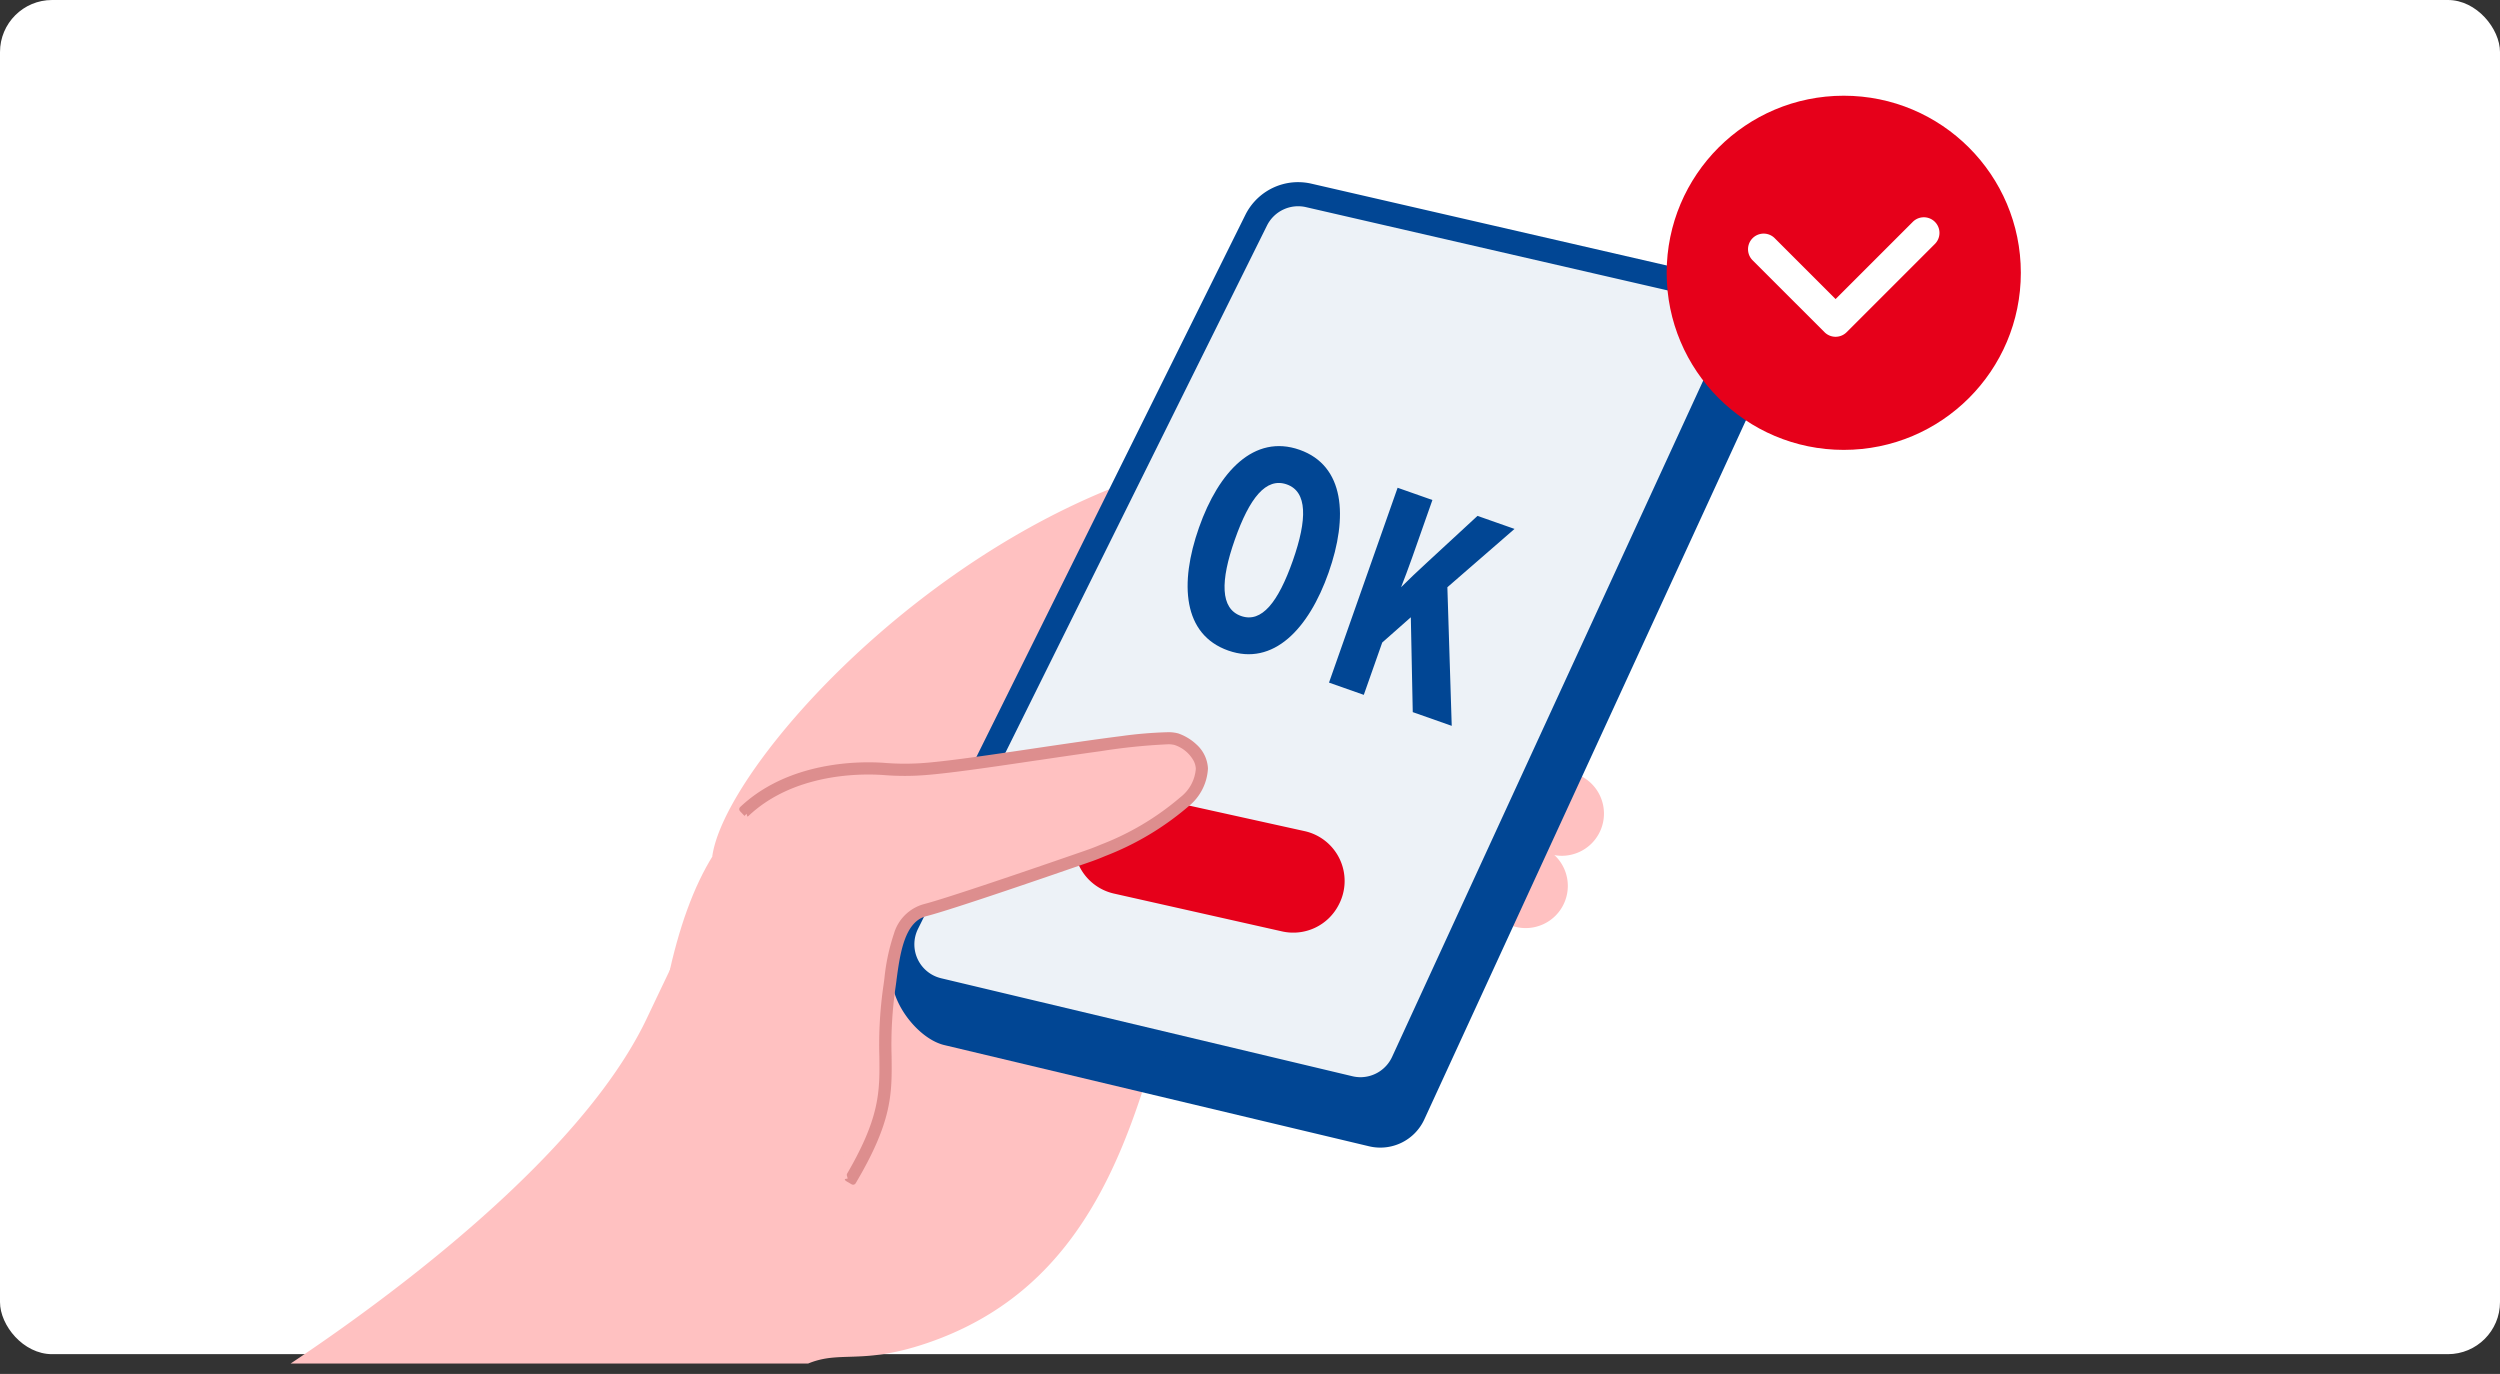 <svg xmlns="http://www.w3.org/2000/svg" xmlns:xlink="http://www.w3.org/1999/xlink" width="240" height="131.899" viewBox="0 0 240 131.899">
  <rect x="0" y="0" width="240" height="131.899" fill="#333333" stroke="none"/>
  <defs>
    <clipPath id="clip-path">
      <rect id="長方形_382" data-name="長方形 382" width="151.586" height="130.899" fill="none"/>
    </clipPath>
    <clipPath id="clip-path-2">
      <rect id="長方形_383" data-name="長方形 383" width="151.586" height="131.899" fill="none"/>
    </clipPath>
  </defs>
  <g id="img_point_01" transform="translate(-440 -1282)">
    <rect id="長方形_486" data-name="長方形 486" width="240" height="130" rx="5" transform="translate(440 1282)" fill="#fff"/>
    <g id="グループ_1647" data-name="グループ 1647" transform="translate(457.996 1282)">
      <g id="グループ_1202" data-name="グループ 1202">
        <g id="グループ_1201" data-name="グループ 1201" clip-path="url(#clip-path)">
          <path id="パス_879" data-name="パス 879" d="M219.411,106.122c.445,1.68-1.764,3.724-4.935,4.564s-6.1.16-6.548-1.52,1.763-3.724,4.935-4.564,6.1-.16,6.548,1.52" transform="translate(-87.647 -43.952)" fill="#ffc1c1"/>
          <path id="パス_880" data-name="パス 880" d="M209.686,110.888a2.891,2.891,0,0,1-2.263-1.866,3,3,0,0,1,1.2-2.891,9.462,9.462,0,0,1,3.949-2.037c3.381-.9,6.416-.136,6.911,1.732s-1.766,4.032-5.146,4.928a9.453,9.453,0,0,1-4.439.187c-.072-.016-.141-.034-.209-.053m7.383-6.348a8.728,8.728,0,0,0-4.347.128,8.858,8.858,0,0,0-3.7,1.9,2.454,2.454,0,0,0-1.026,2.3c.187.7.906,1.227,2.032,1.492a8.86,8.86,0,0,0,4.153-.183c2.957-.784,5.119-2.708,4.724-4.2a2.351,2.351,0,0,0-1.838-1.438" transform="translate(-87.429 -43.732)" fill="#ffc1c1"/>
          <path id="パス_881" data-name="パス 881" d="M215.467,116.758c.445,1.68-1.764,3.724-4.935,4.564s-6.1.16-6.548-1.52,1.763-3.724,4.935-4.564,6.1-.16,6.548,1.52" transform="translate(-85.984 -48.437)" fill="#ffc1c1"/>
          <path id="パス_882" data-name="パス 882" d="M212.06,125.411c.445,1.68-1.764,3.724-4.936,4.564s-6.1.16-6.548-1.52,1.763-3.724,4.935-4.564,6.1-.16,6.549,1.52" transform="translate(-84.547 -52.085)" fill="#ffc1c1"/>
          <line id="線_148" data-name="線 148" x1="4.249" y2="0.785" transform="translate(123.144 66.721)" fill="#efd9bd"/>
          <path id="パス_883" data-name="パス 883" d="M212.625,116.217a.3.3,0,0,1,.024-.578l4.249-.785a.3.3,0,1,1,.108.584l-4.249.785a.287.287,0,0,1-.131-.005" transform="translate(-89.559 -48.425)" fill="#dd8e8e"/>
          <path id="パス_884" data-name="パス 884" d="M212.491,116.306a.58.58,0,0,1-.153-.021.586.586,0,0,1-.329-.9.582.582,0,0,1,.377-.244l4.249-.785a.586.586,0,1,1,.212,1.152l-4.249.785A.574.574,0,0,1,212.491,116.306Zm4.25-1.379-4.25.786a.006.006,0,0,0-.005,0,.008.008,0,0,0,0,.006s.006.005.006.005h0l4.251-.786a.007.007,0,0,0,.006,0,.007.007,0,0,0,0-.006S216.743,114.927,216.741,114.927Z" transform="translate(-89.348 -48.214)" fill="#dd8e8e"/>
          <line id="線_149" data-name="線 149" x1="4.249" y2="0.785" transform="translate(122.32 72.036)" fill="#efd9bd"/>
          <path id="パス_885" data-name="パス 885" d="M211.2,125.407a.3.3,0,0,1,.024-.578l4.249-.785a.3.3,0,1,1,.108.584l-4.249.785a.287.287,0,0,1-.131-.005" transform="translate(-88.958 -52.299)" fill="#dd8e8e"/>
          <path id="パス_886" data-name="パス 886" d="M211.066,125.5a.58.58,0,0,1-.153-.021.586.586,0,0,1,.048-1.142l4.249-.785a.586.586,0,0,1,.683.469.587.587,0,0,1-.471.683l-4.249.785A.574.574,0,0,1,211.066,125.5Zm4.251-1.379-4.251.786a.008.008,0,0,0-.006.009s.006.005.006.005h0l4.251-.786a.008.008,0,0,0,.007-.01S215.318,124.117,215.316,124.117Z" transform="translate(-88.747 -52.089)" fill="#dd8e8e"/>
          <path id="パス_887" data-name="パス 887" d="M87.327,145.267c3.213-9.592.346-10.368-.219-18.828a12.559,12.559,0,0,1,1.782-8.005c1.654-2.44,5.6-3.14,8.3-3.969a24.94,24.94,0,0,1,5.079-1.114c3.983-.354,7.928.651,11.917.025,3.452-.541,3.877-2.22.917-4.28-8.688-6.044-15.606-4.226-15.606-4.226s-4.479.633-15.42.132-13.951,6.068-22.514,24.057-39.325,36.4-39.325,36.4l53.018-2.3c4.351-2.932,5.859-.434,13.285-2.977,30.986-10.615,16.771-57.528,43.451-65.666,11.944-3.643,12.738-15.552,12.738-15.552-34.879-18.671-75.045,22.1-76.86,34.456" transform="translate(-17.48 -31.265)" fill="#ffc1c1"/>
          <path id="パス_888" data-name="パス 888" d="M223.219,144.1a4.049,4.049,0,1,1-4.049-4.049,4.049,4.049,0,0,1,4.049,4.049" transform="translate(-90.704 -59.053)" fill="#ffc1c1"/>
          <path id="パス_889" data-name="パス 889" d="M229.219,132.1a4.049,4.049,0,1,1-4.049-4.049,4.048,4.048,0,0,1,4.049,4.049" transform="translate(-93.234 -53.993)" fill="#ffc1c1"/>
          <path id="パス_890" data-name="パス 890" d="M158.677,37.169l38.364,7.223c2.872.661,4.68,5.467,3.448,8.144l-32.456,70.551a4.648,4.648,0,0,1-5.3,2.579l-40.774-9.715c-2.907-.693-6.058-5.261-4.73-7.939l36.243-68.379a4.647,4.647,0,0,1,5.206-2.463" transform="translate(-49.296 -15.622)" fill="#014694"/>
          <path id="パス_891" data-name="パス 891" d="M157.666,32.35l37.406,8.612a4.5,4.5,0,0,1,3.078,6.266l-31.426,68.311a4.5,4.5,0,0,1-5.131,2.5l-39.48-9.406a4.5,4.5,0,0,1-2.988-6.378l33.5-67.516a4.5,4.5,0,0,1,5.041-2.385" transform="translate(-50.029 -13.592)" fill="#edf2f7"/>
          <path id="パス_892" data-name="パス 892" d="M155.811,30.235a5.672,5.672,0,0,1,1.27.145l37.406,8.612a5.656,5.656,0,0,1,3.869,7.877l-31.426,68.311a5.653,5.653,0,0,1-6.45,3.139L121,108.911a5.658,5.658,0,0,1-3.756-8.018l33.5-67.516a5.658,5.658,0,0,1,5.066-3.143Zm5.982,85.924a3.351,3.351,0,0,0,3.036-1.947L196.255,45.9a3.343,3.343,0,0,0-2.287-4.655l-37.406-8.612a3.343,3.343,0,0,0-3.745,1.772l-33.5,67.516a3.344,3.344,0,0,0,2.22,4.739l39.48,9.406A3.353,3.353,0,0,0,161.793,116.159Z" transform="translate(-49.185 -12.748)" fill="#014694"/>
          <path id="パス_893" data-name="パス 893" d="M147.717,134.235h0a4.9,4.9,0,0,1,5.417-2.544l16.163,3.574a4.9,4.9,0,0,1,3.315,7l-.031.06a4.9,4.9,0,0,1-5.449,2.566L151,141.261a4.9,4.9,0,0,1-3.282-7.026" transform="translate(-62.053 -55.477)" fill="#e6001a"/>
          <path id="パス_905" data-name="パス 905" d="M6.631,0C2.012,0,0,4.534,0,10.259c0,5.7,1.955,10.2,6.575,10.2,4.591,0,6.6-4.534,6.6-10.259C13.178,4.506,11.223,0,6.631,0Zm0,16.919c-2.125,0-3-2.494-3-6.716s.822-6.66,2.947-6.66c2.1,0,2.976,2.494,2.976,6.716S8.729,16.919,6.631,16.919ZM24.4,7.737,28.623.312H24.854L21.765,6.15c-.538.992-1.162,2.239-1.559,3.061.028-.879.057-1.87.057-3.032V.312H16.72V20.149h3.542V14.822l1.785-3.2,3.2,8.53h3.968Z" transform="matrix(0.943, 0.332, -0.332, 0.943, 100.511, 40.979)" fill="#014694"/>
          <path id="パス_894" data-name="パス 894" d="M92.442,129.617c4.013-3.791,9.931-4.347,13.464-4.073a25.136,25.136,0,0,0,4.121-.019c6.256-.54,21.786-3.215,23.885-2.85,2.012.35,6.456,4.836-7.057,10.674-.5.218-1.017.41-1.536.591-2.914,1.012-13.1,4.533-15.552,5.151-2.759.7-3.017,4.685-3.42,7.455-1.22,8.391,1.42,9.751-3.731,18.456" transform="translate(-38.977 -51.71)" fill="#ffc1c1"/>
          <path id="パス_895" data-name="パス 895" d="M136.508,125.234a3.025,3.025,0,0,0-.993-2.08,4.679,4.679,0,0,0-1.655-1.012c-.62-.212-2.5-.077-5.379.282-2.182.273-4.936.674-8.156,1.152-3.932.584-8,1.187-10.471,1.4a24.937,24.937,0,0,1-4.072.019c-2.015-.156-8.957-.319-13.691,4.153l.408.431c4.556-4.3,11.284-4.144,13.236-3.992a25.558,25.558,0,0,0,4.171-.019c2.492-.215,6.567-.82,10.507-1.4,2.013-.3,4.117-.611,6.049-.876,3.565-.489,6.535-.814,7.206-.585a3.542,3.542,0,0,1,2.044,1.737,2.166,2.166,0,0,1,.2.817c.051,1.3-1.093,4.009-9.325,7.566-.449.194-.931.379-1.516.582-2.153.748-13.021,4.512-15.527,5.145-2.691.68-3.156,4.119-3.529,6.882-.038.281-.075.555-.113.817a38.967,38.967,0,0,0-.368,6.628c.038,3.477.066,5.989-3.325,11.72l.511.3c3.476-5.874,3.447-8.455,3.408-12.029a38.529,38.529,0,0,1,.361-6.536c.039-.264.076-.54.114-.822.349-2.586.784-5.8,3.086-6.386,2.466-.622,12.545-4.106,15.576-5.159.6-.208,1.094-.4,1.557-.6,8.129-3.512,9.753-6.362,9.684-8.135" transform="translate(-38.829 -51.457)" fill="#dd8e8e"/>
          <path id="パス_896" data-name="パス 896" d="M132.658,121.54h0a3.608,3.608,0,0,1,1.084.117,4.952,4.952,0,0,1,1.762,1.077,3.317,3.317,0,0,1,1.082,2.278,4.988,4.988,0,0,1-1.855,3.634,27.369,27.369,0,0,1-8,4.778c-.469.2-.97.4-1.577.606-3.037,1.055-13.137,4.545-15.6,5.166-2.112.533-2.532,3.644-2.87,6.143l0,.035c-.037.276-.072.536-.11.792a38.261,38.261,0,0,0-.358,6.491c.04,3.621.069,6.237-3.448,12.179a.289.289,0,0,1-.4.1l-.511-.3a.289.289,0,0,1-.1-.4c3.35-5.661,3.322-8.139,3.285-11.569v-.011a39.173,39.173,0,0,1,.371-6.663c.036-.248.071-.5.112-.814a19.428,19.428,0,0,1,.912-4.289,4.147,4.147,0,0,1,2.832-2.836c2.573-.649,14.187-4.68,15.5-5.137.578-.2,1.053-.383,1.5-.575a26.1,26.1,0,0,0,7.681-4.571,3.8,3.8,0,0,0,1.47-2.719,1.861,1.861,0,0,0-.178-.708,3.254,3.254,0,0,0-1.874-1.583,2.4,2.4,0,0,0-.687-.06,57.661,57.661,0,0,0-6.386.657c-2,.274-4.242.607-6.046.875l-.025,0c-3.935.584-8,1.188-10.5,1.4-.74.064-1.491.1-2.233.1-.663,0-1.331-.026-1.984-.077-.328-.025-.858-.056-1.519-.056-2.724,0-7.84.516-11.5,3.97a.289.289,0,0,1-.409-.012l-.408-.431a.289.289,0,0,1,.012-.409c3.951-3.733,9.409-4.29,12.312-4.29.7,0,1.254.032,1.6.059.623.049,1.26.073,1.893.073.708,0,1.425-.031,2.132-.092,2.468-.213,6.528-.816,10.454-1.4,3.376-.5,6.056-.889,8.163-1.153A39.872,39.872,0,0,1,132.658,121.54ZM102.41,164.292c3.287-5.628,3.259-8.153,3.221-11.628a38.766,38.766,0,0,1,.364-6.582c.037-.252.072-.511.109-.785l0-.034a19.7,19.7,0,0,1,.826-4.006,3.688,3.688,0,0,1,2.475-2.621c2.44-.616,12.52-4.1,15.552-5.152.593-.206,1.082-.394,1.537-.591a26.839,26.839,0,0,0,7.83-4.662,4.459,4.459,0,0,0,1.68-3.2,2.715,2.715,0,0,0-.9-1.883,4.407,4.407,0,0,0-1.549-.947,3.044,3.044,0,0,0-.9-.086,39.415,39.415,0,0,0-4.353.381c-2.1.263-4.778.65-8.149,1.151-3.935.584-8,1.188-10.489,1.4-.723.062-1.457.094-2.182.094-.648,0-1.3-.025-1.938-.075-.336-.026-.879-.057-1.555-.057-2.764,0-7.914.517-11.7,3.936l.01.011c3.784-3.415,8.923-3.932,11.681-3.932.679,0,1.225.031,1.564.058.639.05,1.291.075,1.94.075.726,0,1.46-.032,2.184-.094,2.478-.214,6.538-.816,10.464-1.4l.025,0c1.805-.268,4.052-.6,6.052-.876a58,58,0,0,1,6.465-.663,2.906,2.906,0,0,1,.874.091,3.832,3.832,0,0,1,2.213,1.891,2.461,2.461,0,0,1,.229.926,4.635,4.635,0,0,1-1.643,3.154,26.625,26.625,0,0,1-7.857,4.689c-.457.2-.945.385-1.536.59-2.151.748-13.008,4.51-15.551,5.152a3.612,3.612,0,0,0-2.435,2.484,19.006,19.006,0,0,0-.878,4.157c-.042.311-.077.57-.113.82a38.68,38.68,0,0,0-.365,6.573v.01c.038,3.473.066,6-3.219,11.621Z" transform="translate(-38.618 -51.246)" fill="#dd8e8e"/>
          <path id="パス_897" data-name="パス 897" d="M95.734,170.093,83.9,172.079s-8.675,1.157-6.94-12.146,4.249-20.219,9.065-24.857" transform="translate(-32.35 -56.953)" fill="#ffc1c1"/>
        </g>
      </g>
    </g>
    <g id="グループ_1666" data-name="グループ 1666" transform="translate(-2 -3.811)">
      <circle id="楕円形_79" data-name="楕円形 79" cx="17" cy="17" r="17" transform="translate(602 1295)" fill="#e6001a"/>
      <path id="パス_1063" data-name="パス 1063" d="M619.1,1315.621a1.5,1.5,0,0,1-1.061-.439l-6.924-6.923a1.5,1.5,0,0,1,2.121-2.121L619.1,1312l7.43-7.43a1.5,1.5,0,0,1,2.121,2.121l-8.491,8.49A1.5,1.5,0,0,1,619.1,1315.621Z" transform="translate(-0.883 2.521)" fill="#fff"/>
    </g>
  </g>
</svg>
